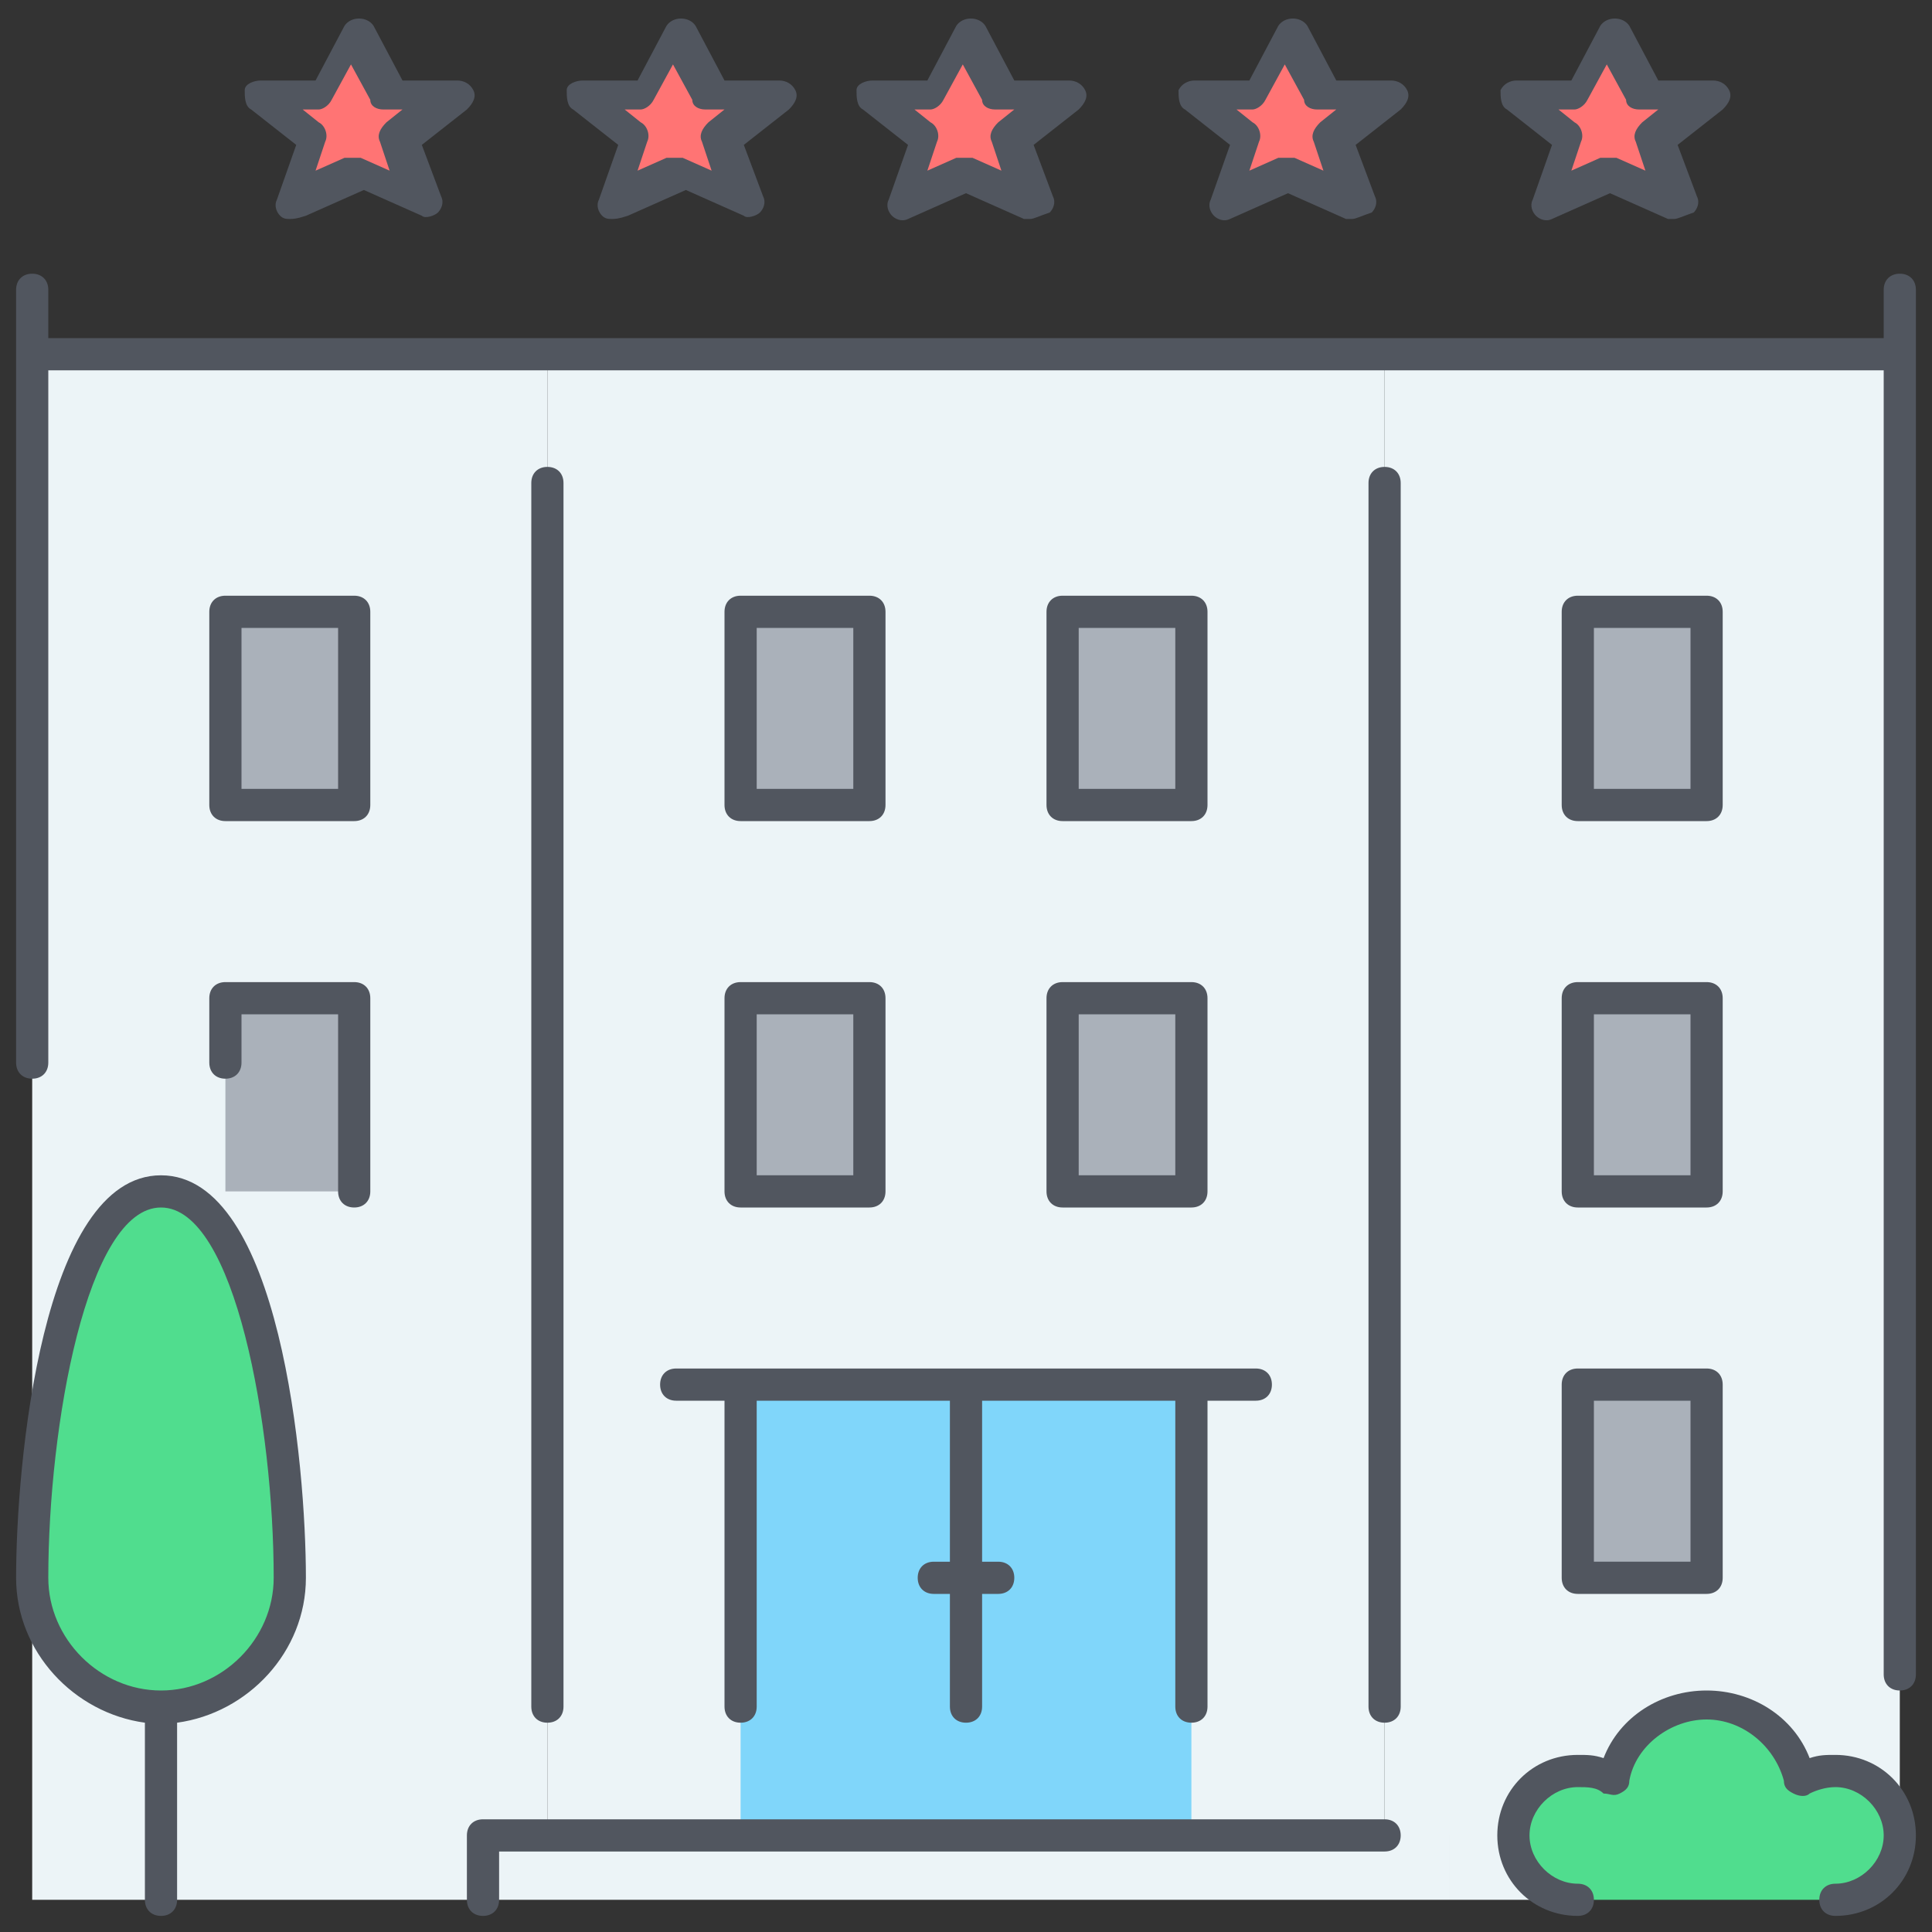 <svg xmlns="http://www.w3.org/2000/svg" xmlns:xlink="http://www.w3.org/1999/xlink" id="Capa_1" viewBox="-275 367 60 60" xml:space="preserve" width="800px" height="800px" fill="#000000"><rect x="-275" y="367" width="60" height="60" fill="#333333" stroke="none"/>  <g id="SVGRepo_bgCarrier" stroke-width="0"></g>  <g id="SVGRepo_tracerCarrier" stroke-linecap="round" stroke-linejoin="round"></g>  <g id="SVGRepo_iconCarrier"> <style type="text/css"> .st0{fill:#FFFFFF;fill-opacity:0;} .st1{fill:#ECF4F7;} .st2{fill:#D4E3D6;} .st3{fill:#AAB1BA;} .st4{fill:#80D6FA;} .st5{fill:#50DD8E;} .st6{fill:#FF7474;} .st7{fill:#51565F;} </style> <title>hotel</title> <desc>Created with Sketch.</desc> <g id="Travel"> <g id="hotel"> <g id="fill" transform="translate(1, 1)"> <path id="Fill-18" class="st1" d="M-217,377v46c0-1.1-0.9-2-2-2c-0.4,0-0.8,0.1-1.1,0.3c-0.3-1.3-1.5-2.3-2.9-2.3s-2.6,1-2.9,2.3 c-0.3-0.2-0.7-0.3-1.1-0.3c-1.1,0-2,0.9-2,2s0.9,2,2,2h-4v-2h-2v-46H-217z"></path> <path id="Combined-Shape" class="st1" d="M-259,423h26v-46h-26V423z M-231,423v2h-30v-2h2h26H-231z"></path> <path id="Fill-19" class="st1" d="M-259,377v46h-2v2h-10v-6c2.2,0,4-1.8,4-4c0-4-1-12-4-12s-4,8-4,12v-38H-259z"></path> <polygon id="Fill-1" class="st2" points="-243,391 -239,391 -239,385 -243,385 "></polygon> <path id="Combined-Shape_1_" class="st3" d="M-227,391h4v-6h-4V391z M-269,403h4v-6h-4V403z M-253,391h4v-6h-4V391z M-253,403h4 v-6h-4V403z M-243,391h4v-6h-4V391z M-243,403h4v-6h-4V403z M-227,415h4v-6h-4V415z M-227,403h4v-6h-4V403z M-269,391h4v-6h-4 V391z"></path> <rect id="Rectangle" x="-253" y="409" class="st4" width="14" height="14"></rect> <path id="Combined-Shape_2_" class="st5" d="M-271,403c3,0,4,8,4,12c0,2.2-1.8,4-4,4s-4-1.8-4-4C-275,411-274,403-271,403z M-219,421c1.1,0,2,0.9,2,2s-0.9,2-2,2h-8c-1.1,0-2-0.9-2-2s0.9-2,2-2c0.4,0,0.8,0.1,1.1,0.3c0.3-1.3,1.5-2.3,2.9-2.3 s2.6,1,2.9,2.3C-219.8,421.1-219.4,421-219,421z"></path> <path id="Fill-14" class="st1" d="M-271,419v6h-4v-10C-275,417.2-273.2,419-271,419"></path> <path id="Combined-Shape_3_" class="st6" d="M-265,367l-1,2h-2l1.8,1.3l-0.7,2l2-0.9l2,0.9l-0.7-2l1.6-1.3h-2L-265,367z M-233,369l-1.6,1.3l0.7,2l-2-0.9l-2,0.9l0.7-2l-1.8-1.3h2l1-2l1,2H-233z M-252,369l-1.6,1.3l0.7,2l-2-0.9l-2,0.9l0.7-2l-1.8-1.3 h2l1-2l1,2H-252z M-243,369l-1.6,1.3l0.7,2l-2-0.9l-2,0.9l0.7-2l-1.8-1.3h2l1-2l1,2H-243z M-223,369l-1.6,1.3l0.7,2l-2-0.9 l-2,0.9l0.7-2l-1.8-1.3h2l1-2l1,2H-223z"></path> </g> <path class="st7" d="M-218,426.5c-0.3,0-0.5-0.2-0.5-0.5s0.2-0.5,0.5-0.5c0.8,0,1.5-0.7,1.5-1.5s-0.7-1.5-1.5-1.5 c-0.3,0-0.6,0.1-0.8,0.2c-0.1,0.1-0.3,0.1-0.5,0c-0.2-0.1-0.3-0.2-0.3-0.4c-0.3-1.1-1.3-1.9-2.4-1.9s-2.2,0.8-2.4,1.9 c0,0.2-0.1,0.3-0.3,0.4c-0.2,0.1-0.3,0-0.5,0c-0.2-0.2-0.5-0.2-0.8-0.2c-0.8,0-1.5,0.7-1.5,1.5s0.7,1.5,1.5,1.5 c0.3,0,0.5,0.2,0.5,0.5s-0.2,0.5-0.5,0.5c-1.4,0-2.5-1.1-2.5-2.5s1.1-2.5,2.5-2.5c0.3,0,0.5,0,0.8,0.1c0.5-1.3,1.8-2.1,3.2-2.1 s2.7,0.8,3.2,2.1c0.3-0.1,0.5-0.1,0.8-0.1c1.4,0,2.5,1.1,2.5,2.5S-216.6,426.5-218,426.5z M-260,426.5c-0.3,0-0.5-0.2-0.5-0.5v-2 c0-0.3,0.2-0.5,0.5-0.5h28c0.3,0,0.5,0.2,0.5,0.5s-0.2,0.5-0.5,0.5h-27.5v1.5C-259.5,426.3-259.7,426.5-260,426.5z M-270,426.5 c-0.3,0-0.5-0.2-0.5-0.5v-5.5c-2.2-0.3-4-2.2-4-4.5c0-3.5,0.8-12.5,4.5-12.5s4.5,9,4.5,12.5c0,2.3-1.8,4.2-4,4.5v5.5 C-269.5,426.3-269.7,426.5-270,426.5z M-270,404.5c-2.3,0-3.5,6.8-3.5,11.5c0,1.9,1.6,3.5,3.5,3.5s3.5-1.6,3.5-3.5 C-266.5,411.3-267.7,404.5-270,404.5z M-232,420.5c-0.3,0-0.5-0.2-0.5-0.5v-38c0-0.3,0.2-0.5,0.5-0.5s0.5,0.2,0.5,0.5v38 C-231.5,420.3-231.7,420.5-232,420.5z M-238,420.5c-0.3,0-0.5-0.2-0.5-0.5v-9.5h-6v5h0.5c0.3,0,0.5,0.2,0.5,0.5s-0.2,0.5-0.5,0.5 h-0.5v3.5c0,0.3-0.2,0.5-0.5,0.5s-0.5-0.2-0.5-0.5v-3.5h-0.5c-0.3,0-0.5-0.2-0.5-0.5s0.2-0.5,0.5-0.5h0.5v-5h-6v9.5 c0,0.3-0.2,0.5-0.5,0.5s-0.5-0.2-0.5-0.5v-9.5h-1.5c-0.3,0-0.5-0.2-0.5-0.5s0.2-0.5,0.5-0.5h18c0.3,0,0.5,0.2,0.5,0.5 s-0.2,0.5-0.5,0.5h-1.5v9.5C-237.5,420.3-237.7,420.5-238,420.5z M-258,420.5c-0.3,0-0.5-0.2-0.5-0.5v-38c0-0.3,0.2-0.5,0.5-0.5 s0.5,0.2,0.5,0.5v38C-257.5,420.3-257.7,420.5-258,420.5z M-216,419.5c-0.3,0-0.5-0.2-0.5-0.5v-40.5h-57V400 c0,0.3-0.2,0.5-0.5,0.5s-0.5-0.2-0.5-0.5v-24c0-0.3,0.2-0.5,0.5-0.5s0.5,0.2,0.5,0.5v1.5h57V376c0-0.3,0.2-0.5,0.5-0.5 s0.5,0.2,0.5,0.5v43C-215.5,419.3-215.7,419.5-216,419.5z M-222,416.5h-4c-0.3,0-0.5-0.2-0.5-0.5v-6c0-0.3,0.2-0.5,0.5-0.5h4 c0.3,0,0.5,0.2,0.5,0.5v6C-221.5,416.3-221.7,416.5-222,416.5z M-225.5,415.5h3v-5h-3V415.5z M-222,404.5h-4 c-0.3,0-0.5-0.2-0.5-0.5v-6c0-0.3,0.2-0.5,0.5-0.5h4c0.3,0,0.5,0.2,0.5,0.5v6C-221.5,404.3-221.7,404.5-222,404.5z M-225.5,403.5 h3v-5h-3V403.5z M-238,404.5h-4c-0.3,0-0.5-0.2-0.5-0.5v-6c0-0.3,0.2-0.5,0.5-0.5h4c0.3,0,0.5,0.2,0.5,0.5v6 C-237.5,404.3-237.7,404.5-238,404.5z M-241.5,403.5h3v-5h-3V403.5z M-248,404.5h-4c-0.3,0-0.5-0.2-0.5-0.5v-6 c0-0.3,0.2-0.5,0.5-0.5h4c0.3,0,0.5,0.2,0.5,0.5v6C-247.5,404.3-247.7,404.5-248,404.5z M-251.5,403.5h3v-5h-3V403.5z M-264,404.5 c-0.3,0-0.5-0.2-0.5-0.5v-5.5h-3v1.5c0,0.3-0.2,0.5-0.5,0.5s-0.5-0.2-0.5-0.5v-2c0-0.3,0.2-0.5,0.5-0.5h4c0.3,0,0.5,0.2,0.5,0.5v6 C-263.5,404.3-263.7,404.5-264,404.5z M-222,392.5h-4c-0.3,0-0.5-0.2-0.5-0.5v-6c0-0.3,0.2-0.5,0.5-0.5h4c0.3,0,0.5,0.2,0.5,0.5v6 C-221.5,392.3-221.7,392.5-222,392.5z M-225.5,391.5h3v-5h-3V391.5z M-238,392.5h-4c-0.3,0-0.5-0.2-0.5-0.5v-6 c0-0.3,0.2-0.5,0.5-0.5h4c0.3,0,0.5,0.2,0.5,0.5v6C-237.5,392.3-237.7,392.5-238,392.5z M-241.5,391.5h3v-5h-3V391.5z M-248,392.5 h-4c-0.3,0-0.5-0.2-0.5-0.5v-6c0-0.3,0.2-0.5,0.5-0.5h4c0.3,0,0.5,0.2,0.5,0.5v6C-247.5,392.3-247.7,392.5-248,392.5z M-251.5,391.5h3v-5h-3V391.5z M-264,392.5h-4c-0.3,0-0.5-0.2-0.5-0.5v-6c0-0.3,0.2-0.5,0.5-0.5h4c0.3,0,0.5,0.2,0.5,0.5v6 C-263.5,392.3-263.7,392.5-264,392.5z M-267.5,391.5h3v-5h-3V391.5z M-223,373.8c-0.1,0-0.1,0-0.2,0l-1.8-0.8l-1.8,0.8 c-0.2,0.1-0.4,0-0.5-0.1c-0.1-0.1-0.2-0.3-0.1-0.5l0.6-1.7l-1.4-1.1c-0.2-0.1-0.2-0.4-0.2-0.6c0.1-0.2,0.3-0.3,0.5-0.3h1.7 l0.9-1.7c0.2-0.3,0.7-0.3,0.9,0l0.9,1.7h1.7c0.2,0,0.4,0.1,0.5,0.3c0.1,0.2,0,0.4-0.2,0.6l-1.4,1.1l0.6,1.6c0.1,0.2,0,0.4-0.1,0.5 C-222.7,373.7-222.9,373.8-223,373.8z M-225,371.9c0.1,0,0.1,0,0.2,0l0.9,0.4l-0.3-0.9c-0.1-0.2,0-0.4,0.2-0.6l0.5-0.4h-0.6 c-0.2,0-0.4-0.1-0.4-0.3l-0.6-1.1l-0.6,1.1c-0.1,0.2-0.3,0.3-0.4,0.3h-0.5l0.5,0.4c0.2,0.1,0.3,0.4,0.2,0.6l-0.3,0.9l0.9-0.4 C-225.1,371.9-225,371.9-225,371.9z M-233,373.8c-0.1,0-0.1,0-0.2,0l-1.8-0.8l-1.8,0.8c-0.2,0.1-0.4,0-0.5-0.1 c-0.1-0.1-0.2-0.3-0.1-0.5l0.6-1.7l-1.4-1.1c-0.2-0.1-0.2-0.4-0.2-0.6c0.1-0.2,0.3-0.3,0.5-0.3h1.7l0.9-1.7c0.2-0.3,0.7-0.3,0.9,0 l0.9,1.7h1.7c0.2,0,0.4,0.1,0.5,0.3c0.1,0.2,0,0.4-0.2,0.6l-1.4,1.1l0.6,1.6c0.1,0.2,0,0.4-0.1,0.5 C-232.7,373.7-232.9,373.8-233,373.8z M-235,371.9c0.1,0,0.1,0,0.2,0l0.9,0.4l-0.3-0.9c-0.1-0.2,0-0.4,0.2-0.6l0.5-0.4h-0.6 c-0.2,0-0.4-0.1-0.4-0.3l-0.6-1.1l-0.6,1.1c-0.1,0.2-0.3,0.3-0.4,0.3h-0.5l0.5,0.4c0.2,0.1,0.3,0.4,0.2,0.6l-0.3,0.9l0.9-0.4 C-235.1,371.9-235,371.9-235,371.9z M-243,373.8c-0.1,0-0.1,0-0.2,0l-1.8-0.8l-1.8,0.8c-0.2,0.1-0.4,0-0.5-0.1 c-0.1-0.1-0.2-0.3-0.1-0.5l0.6-1.7l-1.4-1.1c-0.2-0.1-0.2-0.4-0.2-0.6s0.3-0.3,0.5-0.3h1.7l0.9-1.7c0.2-0.3,0.7-0.3,0.9,0l0.9,1.7 h1.7c0.2,0,0.4,0.1,0.5,0.3c0.1,0.2,0,0.4-0.2,0.6l-1.4,1.1l0.6,1.6c0.1,0.2,0,0.4-0.1,0.5C-242.7,373.7-242.9,373.8-243,373.8z M-245,371.9c0.1,0,0.1,0,0.2,0l0.9,0.4l-0.3-0.9c-0.1-0.2,0-0.4,0.2-0.6l0.5-0.4h-0.6c-0.2,0-0.4-0.1-0.4-0.3l-0.6-1.1l-0.6,1.1 c-0.1,0.2-0.3,0.3-0.4,0.3h-0.5l0.5,0.4c0.2,0.1,0.3,0.4,0.2,0.6l-0.3,0.9l0.9-0.4C-245.1,371.9-245,371.9-245,371.9z M-256,373.8 c-0.1,0-0.2,0-0.3-0.1c-0.1-0.1-0.2-0.3-0.1-0.5l0.6-1.7l-1.4-1.1c-0.2-0.1-0.2-0.4-0.2-0.6s0.3-0.3,0.5-0.3h1.7l0.9-1.7 c0.2-0.3,0.7-0.3,0.9,0l0.9,1.7h1.7c0.2,0,0.4,0.1,0.5,0.3s0,0.4-0.2,0.6l-1.4,1.1l0.6,1.6c0.1,0.2,0,0.4-0.1,0.5 c-0.1,0.1-0.4,0.2-0.5,0.1l-1.8-0.8l-1.8,0.8C-255.8,373.8-255.9,373.8-256,373.8z M-254,371.9c0.1,0,0.1,0,0.2,0l0.9,0.4 l-0.3-0.9c-0.1-0.2,0-0.4,0.2-0.6l0.5-0.4h-0.6c-0.2,0-0.4-0.1-0.4-0.3l-0.6-1.1l-0.6,1.1c-0.1,0.2-0.3,0.3-0.4,0.3h-0.5l0.5,0.4 c0.2,0.1,0.3,0.4,0.2,0.6l-0.3,0.9l0.9-0.4C-254.1,371.9-254,371.9-254,371.9z M-266,373.8c-0.1,0-0.2,0-0.3-0.1 c-0.1-0.1-0.2-0.3-0.1-0.5l0.6-1.7l-1.4-1.1c-0.2-0.1-0.2-0.4-0.2-0.6s0.3-0.3,0.5-0.3h1.7l0.9-1.7c0.2-0.3,0.7-0.3,0.9,0l0.9,1.7 h1.7c0.2,0,0.4,0.1,0.5,0.3s0,0.4-0.2,0.6l-1.4,1.1l0.6,1.6c0.1,0.2,0,0.4-0.1,0.5c-0.1,0.1-0.4,0.2-0.5,0.1l-1.8-0.8l-1.8,0.8 C-265.8,373.8-265.9,373.8-266,373.8z M-264,371.9c0.1,0,0.1,0,0.2,0l0.9,0.4l-0.3-0.9c-0.1-0.2,0-0.4,0.2-0.6l0.5-0.4h-0.6 c-0.2,0-0.4-0.1-0.4-0.3l-0.6-1.1l-0.6,1.1c-0.1,0.2-0.3,0.3-0.4,0.3h-0.5l0.5,0.4c0.2,0.1,0.3,0.4,0.2,0.6l-0.3,0.9l0.9-0.4 C-264.1,371.9-264,371.9-264,371.9z"></path> </g> </g> </g></svg>